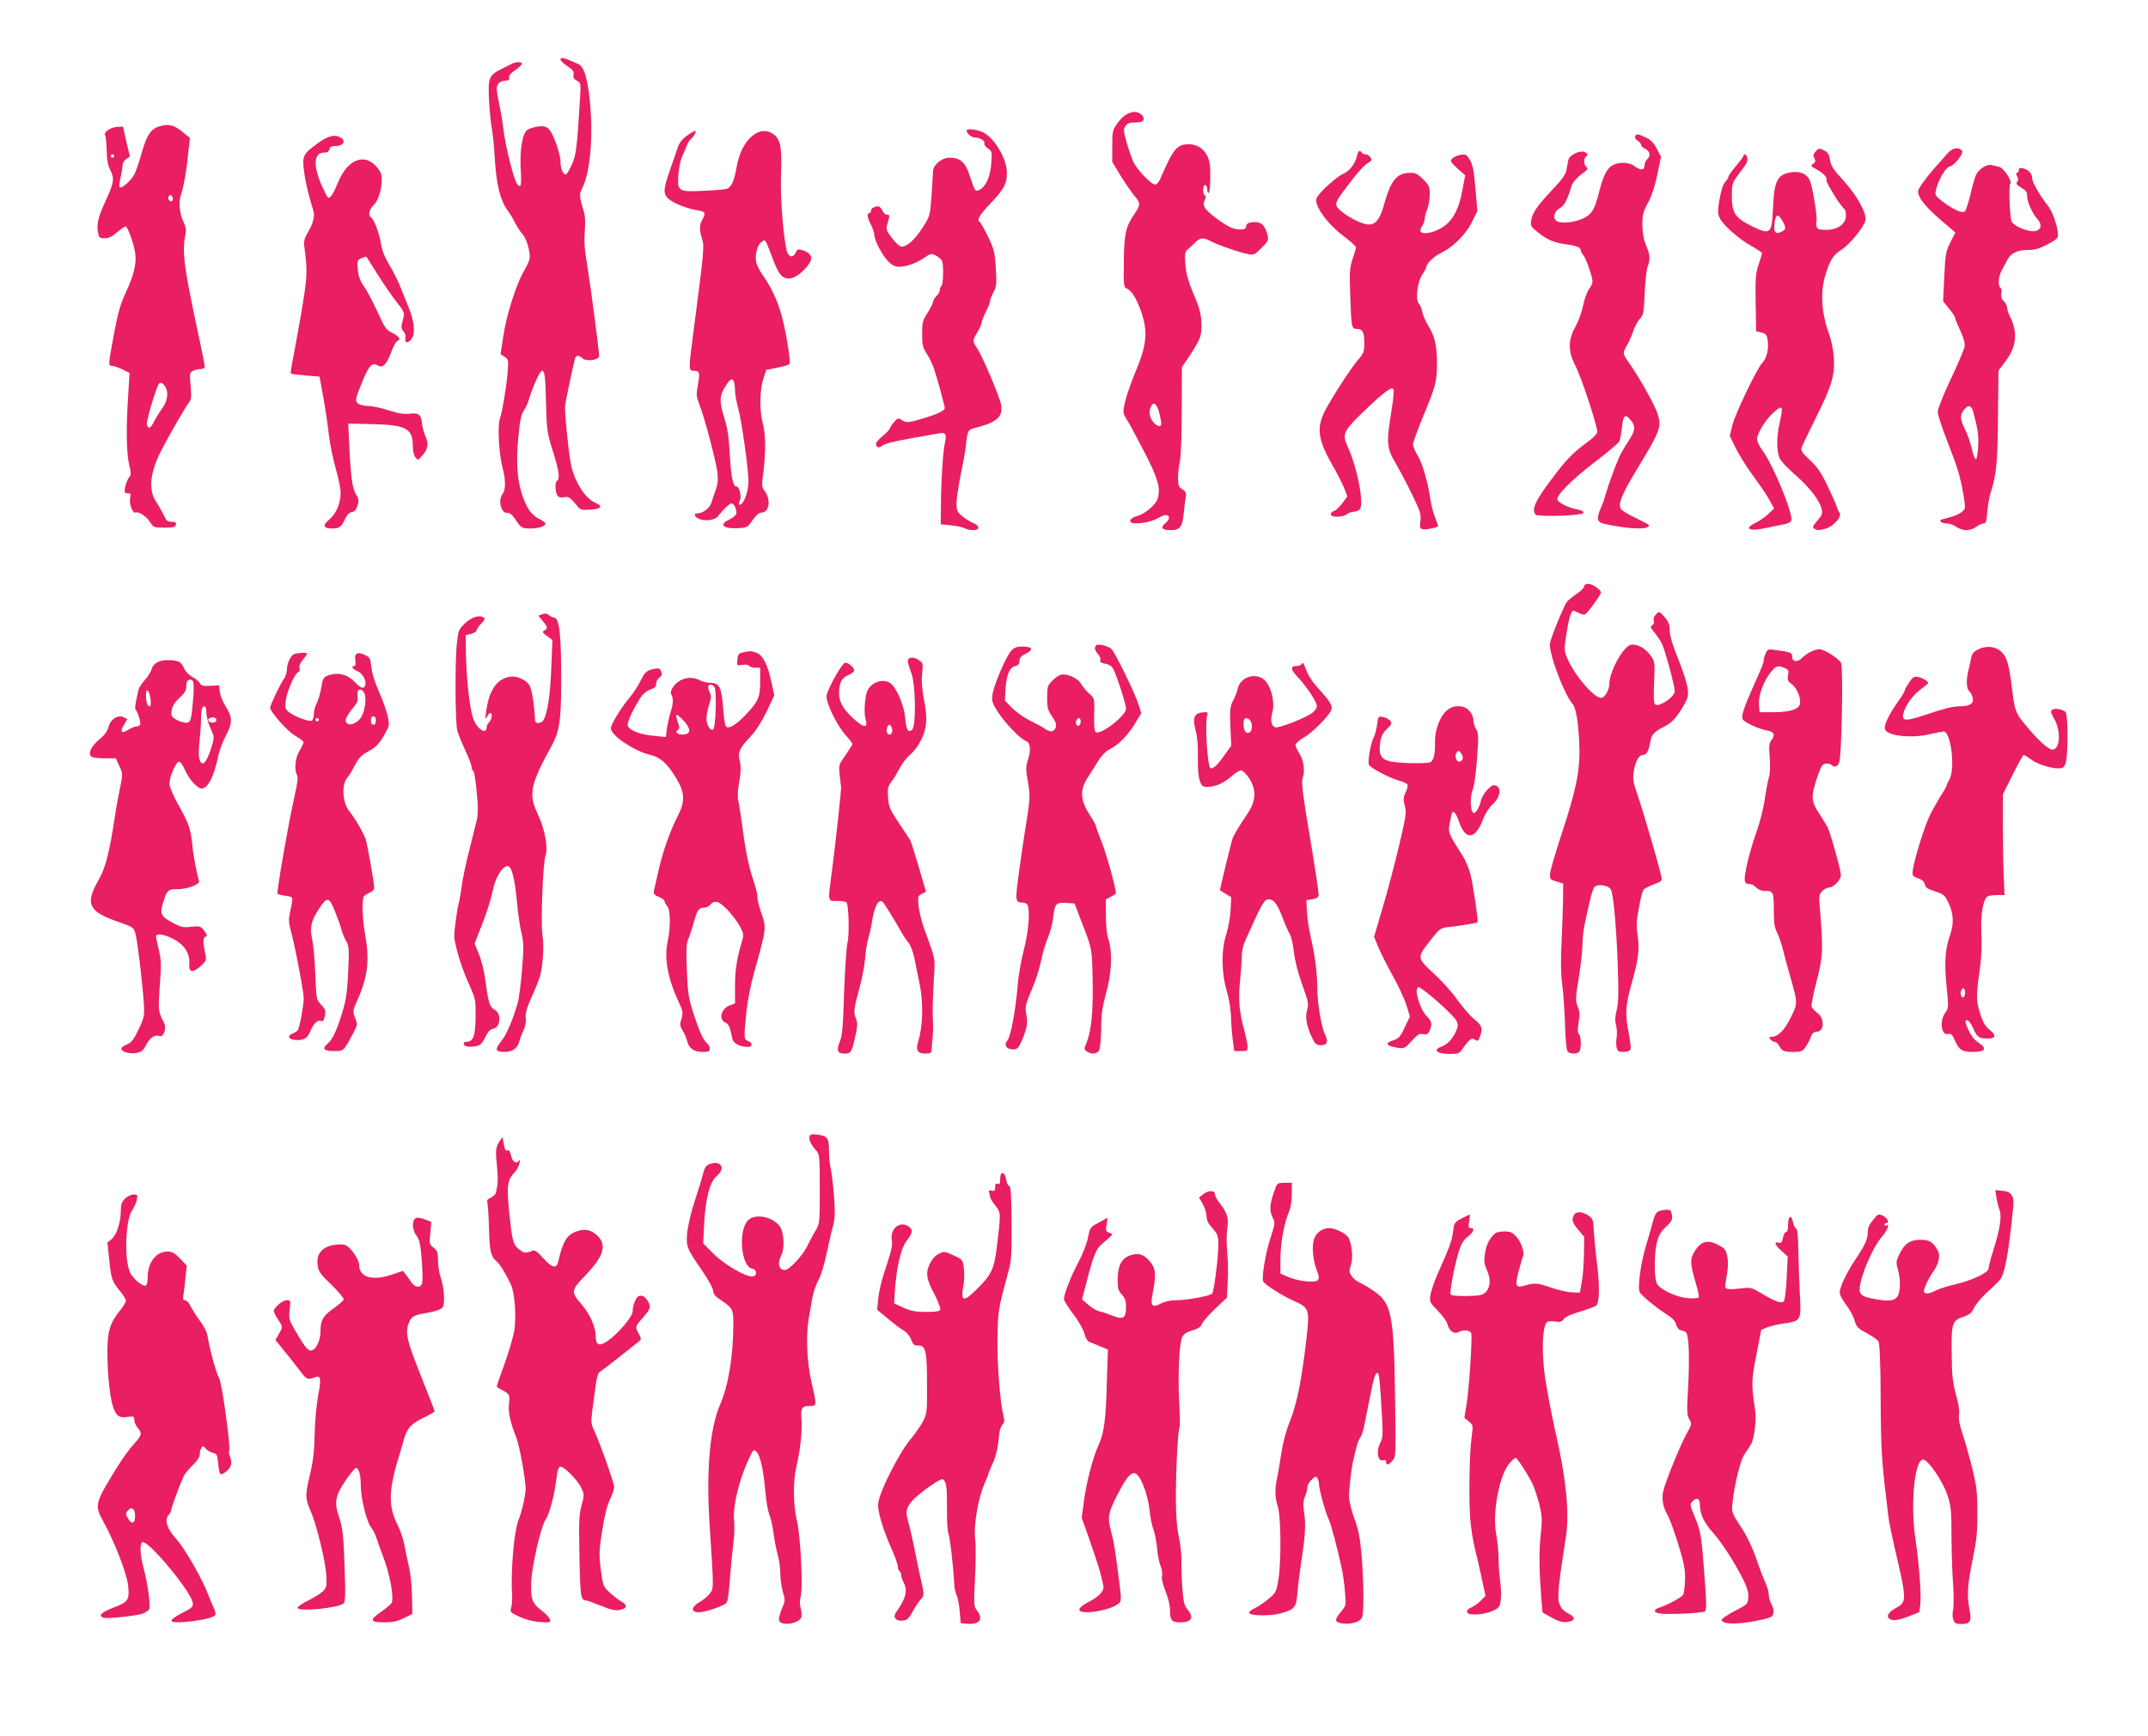 <?xml version="1.0" standalone="no"?>
<!DOCTYPE svg PUBLIC "-//W3C//DTD SVG 20010904//EN"
 "http://www.w3.org/TR/2001/REC-SVG-20010904/DTD/svg10.dtd">
<svg version="1.0" xmlns="http://www.w3.org/2000/svg"
 width="1280pt" height="1035pt" viewBox="0 0 1280 1035"
 preserveAspectRatio="xMidYMid meet">
<g transform="translate(0,1035) scale(0.1,-0.1)"
fill="#e91e63" stroke="none">
<path d="M3340 9996 c0 -7 18 -26 41 -40 33 -22 40 -32 37 -51 -4 -17 2 -27
20 -36 24 -14 24 -15 18 -114 -18 -295 -23 -329 -49 -387 -14 -32 -30 -58 -36
-58 -16 0 -31 36 -31 75 0 50 -46 177 -72 198 -18 15 -32 17 -68 12 -25 -4
-53 -14 -62 -23 -27 -26 -41 -124 -35 -234 6 -94 1 -113 -21 -85 -20 24 -71
228 -83 332 -4 39 -15 102 -23 140 -9 39 -16 82 -16 97 0 29 23 48 58 48 14 0
19 5 16 18 -3 11 9 26 36 44 22 15 40 32 40 38 0 12 -34 13 -58 1 -9 -5 -39
-20 -67 -34 -71 -36 -77 -51 -71 -182 3 -60 10 -135 16 -165 6 -30 15 -118 19
-195 10 -149 33 -241 76 -300 13 -16 32 -49 43 -71 12 -23 33 -55 47 -72 15
-18 29 -52 36 -86 11 -59 11 -59 -34 -141 -43 -77 -99 -256 -116 -368 l-18
-118 24 -16 c23 -16 24 -19 18 -92 -8 -95 -32 -235 -47 -280 -14 -44 -4 -215
17 -291 19 -69 19 -129 0 -154 -29 -38 -9 -117 28 -113 14 1 28 -10 44 -33 37
-57 42 -60 94 -60 50 0 89 13 89 30 0 4 -17 17 -37 27 -47 22 -77 67 -104 152
-28 89 -34 185 -20 338 9 97 17 133 32 155 11 15 26 49 34 77 21 69 63 161 74
161 17 0 21 -32 25 -200 4 -155 7 -172 40 -278 37 -116 44 -166 26 -177 -13
-8 -13 -61 0 -85 8 -15 17 -18 39 -14 29 6 40 -1 80 -51 18 -23 26 -26 77 -23
68 4 80 21 30 42 -55 23 -115 113 -140 210 -13 48 -40 301 -39 361 0 16 29
159 58 283 6 26 22 28 46 6 24 -21 99 -10 99 14 0 34 -51 421 -71 542 -16 93
-19 145 -14 202 3 45 2 92 -4 110 -30 100 -31 109 -10 150 49 96 66 330 41
543 -15 123 -34 178 -65 193 -84 38 -107 44 -107 28z"/>
<path d="M6751 9682 c-36 -6 -65 -28 -96 -72 -25 -35 -27 -47 -27 -132 l0 -93
50 -83 c28 -45 64 -98 81 -118 38 -43 38 -55 3 -107 -54 -78 -63 -119 -65
-286 -2 -129 0 -155 13 -159 31 -10 62 -59 90 -139 41 -119 34 -197 -31 -353
-54 -131 -82 -230 -72 -257 3 -10 14 -29 23 -43 10 -14 53 -95 97 -180 84
-162 100 -219 82 -281 -10 -37 -77 -93 -123 -105 -35 -9 -54 -32 -31 -40 27
-11 115 4 152 26 19 11 40 20 48 20 28 0 28 -24 0 -48 -33 -28 -22 -42 36 -42
49 0 66 23 72 95 3 33 9 76 12 96 6 31 3 38 -19 52 -23 15 -26 24 -26 70 0 28
5 72 11 97 6 25 11 160 11 304 l1 258 45 66 c25 37 51 81 58 99 23 53 17 149
-12 218 -53 125 -67 172 -71 236 -4 54 -1 69 12 80 10 8 30 26 45 42 33 32 48
33 98 8 46 -24 175 -68 222 -76 32 -6 39 -2 78 38 43 43 43 45 33 84 -14 50
-37 72 -78 69 -34 -1 -48 -10 -48 -29 0 -17 -40 -20 -80 -7 -45 15 -154 96
-167 125 -7 16 -7 29 1 43 7 14 8 23 1 27 -15 9 -13 68 3 62 6 -2 12 -14 11
-26 0 -11 3 -21 8 -21 8 0 13 86 9 155 -6 81 -56 135 -127 135 -71 0 -92 -26
-168 -202 -9 -22 -23 -38 -32 -38 -25 0 -111 91 -133 140 -10 25 -28 77 -39
117 -18 63 -18 74 -5 92 11 16 25 21 57 21 28 0 46 5 49 13 10 26 -27 55 -62
49z m158 -1797 c6 -24 11 -51 11 -59 0 -25 -26 -19 -49 10 -23 29 -27 65 -10
95 15 28 34 10 48 -46z"/>
<path d="M962 9600 c-63 -15 -87 -50 -121 -173 -12 -43 -30 -96 -41 -117 -20
-38 -76 -87 -87 -76 -4 3 -1 29 5 57 7 28 12 61 12 74 0 12 10 29 22 37 l22
15 -21 89 -20 89 -32 -1 c-44 -3 -85 -31 -74 -52 4 -9 8 -51 9 -92 1 -54 7
-87 22 -115 25 -50 21 -75 -29 -183 -44 -95 -54 -137 -45 -187 6 -32 10 -35
40 -35 23 0 45 10 73 35 23 19 46 35 51 35 13 0 50 -103 58 -162 8 -61 -9
-130 -57 -233 -29 -61 -46 -119 -65 -221 -40 -212 -40 -214 -18 -214 10 0 38
-10 62 -21 l44 -22 -8 -131 c-13 -192 -11 -343 5 -413 13 -56 13 -64 -1 -80
-8 -10 -18 -35 -22 -55 -6 -34 -5 -38 15 -38 18 0 20 -4 15 -26 -9 -34 14 -96
32 -89 20 7 64 -22 87 -58 19 -31 23 -32 85 -32 54 0 65 3 68 18 3 13 -3 17
-26 17 -24 0 -32 7 -46 39 -10 21 -31 58 -47 82 -47 72 -35 176 37 314 55 104
144 258 161 277 13 14 14 33 9 97 -7 73 -6 80 13 90 11 6 31 11 45 11 17 0 26
6 26 16 0 8 -16 88 -35 177 -90 419 -101 505 -80 609 5 29 2 48 -14 81 -22 46
-28 119 -11 161 10 27 29 128 35 181 1 17 6 57 10 91 l7 61 -43 36 c-50 40
-79 49 -127 37z m-282 -180 c0 -5 -4 -10 -10 -10 -5 0 -10 5 -10 10 0 6 5 10
10 10 6 0 10 -4 10 -10z m350 -256 c0 -16 -16 -19 -25 -4 -8 13 4 32 16 25 5
-4 9 -13 9 -21z m-42 -1125 c17 -32 8 -84 -21 -122 -13 -18 -34 -51 -46 -74
-23 -47 -36 -53 -46 -24 -5 17 52 211 71 242 9 15 27 6 42 -22z"/>
<path d="M5760 9571 c0 -17 31 -41 51 -41 30 0 61 -20 55 -35 -2 -7 7 -21 21
-30 25 -17 25 -20 20 -89 -5 -76 -32 -138 -69 -157 -26 -14 -29 -9 -58 80 -27
84 -57 111 -123 111 -45 0 -97 -43 -97 -82 0 -13 -5 -78 -9 -145 -9 -121 -10
-122 -54 -191 -46 -71 -91 -112 -124 -112 -11 0 -35 21 -57 50 -37 49 -38 53
-27 89 14 49 14 51 -4 51 -9 0 -21 11 -27 25 -6 14 -17 25 -24 25 -23 0 -44
-12 -44 -26 0 -8 -4 -14 -10 -14 -16 0 -12 -27 10 -70 11 -22 20 -48 20 -59 0
-32 46 -121 81 -157 26 -26 41 -34 68 -34 46 1 102 21 151 55 36 25 40 26 68
11 16 -8 32 -23 36 -31 10 -27 7 -143 -4 -150 -5 -3 -10 -14 -10 -24 0 -10 -9
-26 -20 -36 -11 -10 -20 -25 -20 -33 0 -8 -15 -38 -32 -66 -30 -46 -33 -58
-33 -127 0 -64 4 -81 26 -115 14 -21 33 -59 42 -84 16 -44 67 -228 67 -242 0
-16 -50 -39 -136 -64 -83 -24 -90 -25 -116 -10 -25 16 -28 15 -47 -6 -12 -12
-23 -29 -26 -38 -3 -9 -23 -31 -45 -49 -22 -18 -40 -38 -40 -46 0 -23 20 -28
40 -10 11 10 71 25 161 41 79 14 158 28 175 31 40 7 47 -5 34 -61 -11 -51 -22
-218 -23 -376 l-1 -105 59 -6 c33 -3 70 -11 82 -17 12 -7 35 -12 52 -12 42 0
41 26 -1 43 -18 8 -48 26 -65 41 -29 24 -33 34 -33 76 0 26 11 101 24 166 14
66 28 144 31 174 11 97 12 98 58 110 129 33 165 66 152 139 -8 46 -109 284
-141 333 -30 46 -30 46 1 99 14 24 25 50 25 58 0 7 11 35 25 63 14 27 25 56
25 64 0 8 9 31 20 52 18 33 20 49 14 142 -5 95 -10 113 -45 187 -22 45 -44 85
-49 88 -21 13 -7 39 59 109 84 88 101 120 101 186 0 92 -86 226 -158 248 -47
14 -82 15 -82 3z"/>
<path d="M4092 9540 c-30 -22 -45 -42 -56 -77 -9 -27 -29 -86 -46 -133 -41
-117 -40 -143 7 -175 39 -26 102 -49 166 -60 40 -6 44 -16 22 -55 -18 -31 -18
-64 -1 -115 14 -42 11 -74 -54 -570 -27 -208 -27 -215 4 -215 35 0 38 -11 25
-84 -11 -58 -10 -69 9 -118 31 -78 98 -334 107 -403 5 -45 2 -72 -10 -105 -9
-25 -21 -60 -26 -77 -10 -32 -51 -63 -84 -63 -21 0 -19 -17 4 -30 36 -19 99
-12 119 12 33 43 71 78 81 78 16 0 35 -45 28 -64 -4 -9 -22 -24 -42 -33 -65
-31 -35 -57 60 -51 45 3 51 6 80 48 21 30 39 45 54 45 44 0 56 75 20 125 -21
27 -21 33 -10 118 15 120 14 226 -4 292 -20 73 -18 192 3 260 l18 55 64 13
c36 7 69 17 74 22 6 6 -1 67 -18 162 -29 162 -67 262 -142 370 -18 26 -35 60
-38 75 -8 46 7 104 32 121 25 16 18 27 73 -116 30 -79 51 -102 92 -102 34 0
88 41 121 92 22 33 7 61 -40 76 -29 9 -33 7 -43 -15 -15 -32 -42 -26 -52 10
-21 80 -40 318 -35 451 6 165 -2 212 -41 243 -84 68 -196 -29 -223 -191 -14
-81 -31 -120 -57 -131 -10 -4 -70 -9 -134 -12 -157 -8 -163 -4 -157 91 3 39
12 87 20 106 9 19 21 49 28 67 7 18 19 38 27 44 19 16 36 49 25 49 -5 0 -27
-13 -50 -30z m282 -1466 c3 -9 6 -32 6 -52 0 -20 9 -68 19 -107 21 -74 61
-362 61 -430 0 -48 -15 -104 -34 -130 -18 -25 -31 -14 -17 13 11 21 -3 82 -20
82 -21 0 -32 53 -40 187 -6 110 -14 163 -34 226 -30 94 -28 131 10 188 27 42
39 48 49 23z"/>
<path d="M9744 9538 c-4 -7 2 -18 14 -26 12 -8 22 -20 22 -27 0 -6 11 -17 25
-23 28 -13 33 -43 10 -62 -8 -7 -15 -23 -15 -36 0 -30 -25 -31 -60 -4 -28 22
-86 26 -125 8 -36 -16 -60 -61 -84 -155 -27 -108 -42 -136 -89 -161 -53 -28
-141 -38 -166 -19 -26 19 -15 57 21 78 26 15 42 46 69 134 6 18 29 44 56 65
37 27 44 36 33 43 -17 9 -20 53 -5 62 16 10 12 23 -11 30 -29 9 -88 -21 -93
-48 -3 -12 -7 -38 -11 -58 -4 -27 -24 -56 -80 -115 -93 -99 -122 -139 -130
-185 -6 -34 -4 -39 37 -72 55 -45 99 -64 169 -73 60 -7 89 -19 89 -36 0 -6 6
-19 14 -27 16 -18 56 -131 56 -159 0 -11 -10 -31 -21 -46 -12 -15 -27 -58 -35
-96 -7 -37 -27 -93 -45 -125 -45 -80 -46 -149 -3 -231 37 -70 137 -375 132
-400 -2 -10 -23 -33 -48 -51 -92 -68 -129 -104 -202 -200 -119 -155 -146 -211
-116 -241 11 -11 207 -8 266 4 32 6 20 20 -25 29 -50 9 -113 42 -113 59 0 30
83 113 217 217 79 60 147 118 152 127 5 9 12 47 16 85 8 74 20 84 54 41 30
-38 26 -61 -18 -128 -21 -32 -46 -74 -54 -95 -26 -60 -63 -163 -77 -211 -6
-25 -21 -66 -32 -91 -25 -59 -21 -81 17 -90 122 -28 237 -37 264 -20 16 10 13
12 -79 57 -36 17 -71 38 -79 48 -22 26 0 83 83 221 155 255 160 271 131 356
-19 53 -101 200 -162 288 -48 69 -47 62 -8 131 7 14 21 46 29 71 9 25 26 56
39 70 20 21 23 38 28 154 3 71 11 143 18 158 16 41 14 69 -10 124 -14 33 -21
70 -22 120 0 64 4 80 34 135 22 41 41 100 55 168 l22 105 -24 47 c-18 35 -35
53 -66 68 -49 23 -54 24 -64 8z"/>
<path d="M1892 9495 c-87 -63 -92 -74 -80 -168 5 -42 21 -114 34 -160 14 -45
25 -86 25 -92 0 -34 -11 -67 -35 -108 -23 -39 -27 -55 -22 -90 20 -147 18
-178 -23 -417 -23 -129 -46 -257 -52 -284 -5 -27 -8 -51 -5 -53 2 -2 41 -7 87
-11 l83 -7 22 -120 c12 -66 27 -166 33 -221 6 -56 25 -148 41 -205 17 -57 30
-123 30 -145 0 -63 -26 -125 -67 -160 -43 -36 -38 -54 17 -54 43 0 53 8 78 60
10 22 25 36 39 38 15 2 26 14 33 38 10 30 9 39 -11 72 -22 36 -31 116 -42 377
l-2 40 145 -3 c202 -5 240 -26 240 -133 0 -25 7 -54 15 -65 15 -19 16 -18 40
9 35 39 41 71 21 115 -10 21 -19 55 -21 75 -5 56 -19 68 -74 61 -35 -4 -65 1
-125 20 -43 14 -97 26 -120 26 -23 0 -51 6 -61 14 -22 16 -19 27 32 150 34 80
53 97 84 78 29 -19 53 5 81 81 12 32 27 61 35 64 24 9 13 28 -28 48 -38 18
-46 30 -90 127 -27 59 -63 128 -81 152 -23 34 -32 59 -36 100 -4 52 -3 56 22
67 14 7 28 10 30 8 1 -2 31 -48 65 -103 34 -54 84 -127 112 -163 41 -50 50
-69 45 -88 -3 -14 -9 -36 -12 -50 -4 -16 0 -30 11 -41 10 -11 14 -25 11 -40
-8 -32 18 -32 39 0 21 31 12 110 -21 186 -12 30 -34 83 -47 117 -14 35 -43 94
-66 132 -28 47 -45 88 -51 129 -11 65 -41 145 -59 156 -19 12 -12 47 17 75 39
39 61 161 36 200 -74 116 -187 86 -250 -67 -31 -75 -50 -101 -62 -87 -5 6 -21
39 -37 74 -50 115 -44 191 14 191 20 0 30 6 34 20 4 15 14 20 40 20 41 0 59
27 31 47 -34 25 -79 15 -142 -32z"/>
<path d="M10820 9448 c-15 -17 -17 -25 -8 -41 8 -16 7 -23 -7 -33 -16 -12 -15
-15 15 -31 46 -25 70 -50 64 -67 -5 -12 86 -159 107 -172 5 -3 9 -20 9 -39 0
-50 -49 -85 -118 -85 -42 0 -52 3 -57 20 -3 11 -4 24 -1 29 9 14 -23 212 -40
247 -18 39 -58 55 -111 47 -83 -13 -101 -50 -108 -220 -6 -146 -16 -154 -120
-104 -108 53 -125 80 -125 190 0 60 4 73 29 107 61 81 67 90 63 112 -3 20 -22
32 -22 14 0 -5 -20 -32 -45 -61 -25 -29 -45 -58 -45 -64 0 -6 -9 -20 -19 -31
-13 -13 -25 -51 -34 -103 -12 -72 -12 -86 1 -113 21 -43 112 -123 188 -166 35
-20 64 -39 64 -43 0 -4 -9 -34 -20 -67 -18 -53 -20 -81 -18 -229 l3 -169 31
-8 c28 -7 33 -13 38 -50 7 -51 -6 -103 -34 -133 -32 -34 -160 -302 -177 -370
l-15 -63 36 -75 c21 -42 66 -113 100 -159 35 -47 78 -110 96 -141 l32 -58 -35
-33 c-19 -18 -51 -40 -71 -50 -78 -37 -46 -56 58 -33 39 9 87 18 108 22 20 3
39 13 42 22 14 35 -104 324 -170 416 -19 26 -34 57 -34 70 0 32 53 118 95 155
59 53 63 47 40 -58 -20 -91 -19 -178 3 -217 9 -17 52 -61 95 -98 82 -72 143
-152 153 -202 5 -25 0 -37 -27 -67 -26 -31 -30 -39 -18 -47 18 -11 26 -11 71
1 44 13 96 72 80 93 -5 6 -13 23 -17 37 -4 14 -29 70 -55 125 -38 79 -61 112
-105 153 -46 43 -55 56 -49 75 4 12 40 87 80 167 98 196 118 259 112 364 -3
48 -14 105 -27 141 -48 130 -56 257 -21 363 27 86 44 112 96 145 47 31 130
132 140 172 10 41 -49 149 -132 240 -59 64 -74 87 -79 122 -5 34 -12 45 -36
57 -27 14 -31 13 -49 -6z m-199 -414 c24 -40 23 -53 -6 -66 -37 -17 -48 -1
-40 56 8 52 20 55 46 10z"/>
<path d="M11600 9430 c-16 -19 -38 -44 -48 -55 -61 -65 -122 -147 -122 -165 0
-44 54 -106 192 -220 l30 -26 -30 -59 c-27 -55 -30 -71 -36 -206 l-7 -145 35
-43 c20 -24 36 -48 36 -54 0 -7 14 -41 31 -77 21 -45 29 -74 26 -96 -3 -17
-40 -105 -83 -195 -43 -91 -77 -177 -77 -194 0 -16 25 -93 55 -170 63 -161 81
-219 99 -329 12 -78 12 -79 -10 -97 -13 -11 -42 -24 -64 -30 -23 -6 -48 -13
-55 -15 -23 -7 -2 -24 30 -24 16 0 41 -9 55 -20 15 -11 41 -20 60 -20 20 0 46
9 60 20 14 11 33 20 43 20 14 0 18 12 22 68 3 37 12 90 21 117 34 106 41 182
43 453 l3 273 45 60 c64 86 71 172 20 270 -7 15 -14 37 -14 47 0 10 -9 27 -20
37 -13 12 -17 25 -14 45 4 15 1 31 -5 34 -17 11 -13 68 8 106 11 19 24 45 30
56 20 43 60 64 122 64 46 0 70 7 121 34 51 27 63 38 62 57 -2 49 -34 142 -60
172 -43 53 -94 140 -94 162 0 30 -20 53 -52 61 -22 5 -28 3 -28 -10 0 -9 -5
-16 -10 -16 -7 0 -7 -7 0 -21 8 -15 8 -24 0 -33 -8 -11 -3 -18 25 -35 28 -16
35 -26 35 -51 0 -34 31 -103 62 -137 30 -32 21 -67 -19 -71 -45 -4 -132 35
-138 62 -10 51 -15 215 -6 220 17 11 -39 96 -67 102 -15 3 -35 8 -44 10 -28 8
-79 -25 -94 -61 -8 -19 -23 -74 -34 -122 -12 -48 -26 -90 -32 -94 -6 -4 -23
-3 -37 3 -44 16 -129 77 -136 96 -11 35 50 160 81 168 33 8 89 83 75 97 -24
24 -61 14 -91 -23z m159 -1537 c28 -106 32 -134 29 -202 -2 -41 -8 -76 -13
-78 -6 -2 -17 25 -24 59 -7 34 -26 88 -42 120 -31 62 -31 86 -1 121 24 27 40
20 51 -20z"/>
<path d="M8087 9423 c-10 -46 -44 -92 -79 -107 -45 -19 -157 -122 -164 -151
-11 -45 69 -153 167 -226 38 -28 69 -57 69 -63 0 -7 -9 -39 -20 -70 -17 -51
-19 -76 -14 -214 7 -194 8 -202 37 -202 36 0 47 -19 47 -83 0 -54 -3 -62 -40
-105 -43 -51 -158 -228 -196 -304 -50 -99 -40 -172 47 -322 28 -49 59 -110 69
-136 l19 -48 -29 -40 c-16 -22 -38 -43 -49 -47 -12 -3 -21 -13 -21 -21 0 -19
70 -19 96 1 10 8 29 15 41 15 12 0 28 6 35 13 29 30 -14 252 -73 379 -31 67
-22 89 79 188 122 119 181 165 193 153 7 -7 4 -51 -10 -137 -31 -191 -29 -217
33 -320 32 -54 102 -192 130 -259 11 -25 14 -51 10 -76 -5 -30 -3 -39 11 -45
16 -6 95 10 95 19 0 2 -9 26 -19 53 -11 26 -22 70 -26 98 -15 106 -48 221 -76
267 -16 26 -29 57 -29 68 0 12 27 85 59 164 77 184 84 212 84 320 0 104 -13
162 -53 225 -15 25 -30 60 -34 79 -3 19 -13 42 -21 51 -22 25 -9 131 22 176
12 19 23 39 23 43 0 20 45 63 84 82 72 33 152 113 187 185 l33 66 -12 135 c-9
107 -16 142 -33 170 -20 32 -25 35 -56 30 -18 -3 -40 -13 -49 -22 -14 -14 -12
-19 30 -58 l47 -42 -16 -86 c-21 -119 -61 -191 -128 -229 -52 -30 -110 -39
-122 -20 -3 5 1 20 9 32 9 12 16 32 16 44 0 12 7 38 15 57 8 20 15 60 15 88 0
46 -4 55 -39 90 -31 31 -46 39 -75 39 -81 0 -117 -43 -156 -181 -33 -122 -66
-147 -146 -114 -66 27 -134 76 -140 100 -4 16 5 36 31 71 82 111 128 165 155
181 24 14 26 19 17 35 -7 10 -19 18 -29 18 -9 0 -20 5 -23 10 -11 18 -22 11
-28 -17z"/>
<path d="M9440 6855 c0 -8 -19 -27 -42 -43 -24 -16 -50 -38 -60 -48 -16 -19
-89 -195 -101 -245 -13 -51 83 -308 134 -365 23 -24 39 -140 41 -282 1 -127
-24 -244 -107 -495 -36 -110 -67 -215 -68 -234 -2 -34 0 -36 38 -47 l40 -12
-1 -104 c-1 -58 -5 -172 -9 -255 -5 -102 -4 -179 4 -240 7 -49 14 -157 17
-239 2 -88 9 -155 15 -163 16 -18 65 -17 73 3 10 26 7 92 -5 100 -7 4 -9 23
-4 53 10 68 9 83 -6 118 -11 27 -10 50 9 165 12 74 22 163 22 198 0 36 7 94
15 130 8 36 21 97 30 135 8 39 22 75 29 81 24 17 86 5 96 -20 15 -35 31 -209
40 -441 6 -177 5 -231 -6 -275 -10 -40 -11 -65 -4 -89 5 -19 7 -52 4 -72 -4
-21 -4 -50 0 -64 5 -21 12 -25 42 -25 22 0 37 6 40 15 4 8 -1 51 -10 95 -23
114 -20 165 14 287 44 155 51 215 39 296 -9 56 -8 86 7 165 9 54 22 103 29
110 6 7 34 21 61 31 39 14 48 21 46 37 -12 62 -109 396 -149 511 -20 58 -24
82 -18 120 9 64 31 103 55 103 22 0 35 24 45 81 6 41 22 57 80 87 49 25 73 51
115 122 28 48 32 61 27 105 -3 27 -28 107 -56 176 -35 86 -51 140 -51 170 0
35 -6 52 -31 81 -31 35 -31 36 -51 16 -12 -12 -17 -26 -13 -38 4 -11 0 -22 -9
-27 -13 -7 -12 -14 13 -43 15 -19 36 -50 45 -68 17 -34 76 -251 76 -282 0 -34
-97 -99 -118 -78 -7 7 -9 51 -5 132 5 116 4 123 -19 156 -31 46 -85 75 -121
66 -46 -11 -127 -161 -127 -233 0 -35 -28 -83 -48 -83 -44 0 -158 133 -202
235 -20 46 -20 51 -6 146 14 89 28 139 42 139 3 0 17 -6 33 -14 15 -8 32 -11
37 -8 17 11 94 118 94 130 0 17 -51 52 -76 52 -14 0 -24 -6 -24 -15z"/>
<path d="M3232 6689 l-24 -9 26 -31 c30 -36 32 -45 10 -57 -14 -8 -12 -13 16
-33 l32 -24 -7 -170 c-6 -156 -22 -262 -46 -307 -11 -21 -49 -24 -50 -5 -6
102 -20 191 -34 212 -22 35 -77 59 -119 51 -79 -15 -124 -84 -140 -216 -5 -38
-4 -42 6 -22 6 12 15 22 20 22 14 0 9 -38 -7 -54 -8 -8 -15 -21 -15 -29 0 -48
-54 -17 -79 47 -22 53 -44 257 -45 420 l-1 80 33 8 c17 5 32 14 32 20 0 7 12
25 27 40 23 24 25 30 13 38 -25 17 -73 0 -112 -38 -36 -36 -38 -40 -47 -132
-10 -109 -8 -460 4 -505 4 -16 25 -68 46 -114 22 -46 39 -92 39 -102 0 -10 4
-20 9 -23 8 -5 15 -49 27 -186 3 -36 1 -83 -4 -105 -6 -22 -26 -103 -45 -180
-20 -77 -41 -178 -47 -225 -6 -46 -14 -88 -16 -92 -2 -4 -11 -51 -18 -105 -13
-94 -13 -102 10 -188 12 -49 42 -133 66 -185 42 -94 43 -96 42 -203 -1 -115
-14 -147 -56 -147 -24 0 -18 -24 6 -28 10 -2 33 -1 51 2 27 5 37 15 57 54 16
33 30 48 46 50 44 6 52 91 11 112 -30 16 -39 43 -54 159 -8 65 -25 134 -41
173 l-26 64 47 120 c26 65 53 153 61 194 15 76 53 141 87 148 24 5 44 -69 57
-208 6 -69 18 -154 27 -190 14 -57 15 -83 4 -218 -7 -84 -18 -174 -26 -200
-26 -93 -66 -188 -95 -224 -43 -53 -40 -68 15 -68 51 0 80 22 91 67 4 16 15
44 24 63 11 22 15 49 13 72 -4 27 5 57 35 125 22 48 45 106 51 128 16 60 24
184 14 235 -12 60 2 436 17 477 18 48 -3 160 -46 252 -56 118 -45 173 86 411
43 80 54 150 54 365 1 297 -10 395 -46 395 -6 0 -19 6 -27 14 -11 10 -23 11
-39 5z"/>
<path d="M6526 6494 c-4 -11 1 -25 15 -40 12 -13 19 -30 16 -38 -5 -11 3 -17
29 -22 25 -4 39 -15 50 -35 21 -42 74 -207 74 -233 0 -42 -151 -159 -181 -140
-7 4 -10 39 -9 88 3 113 4 113 -31 143 -17 16 -37 40 -45 54 -15 30 -69 59
-109 59 -17 0 -39 -12 -61 -34 -32 -32 -34 -38 -34 -104 0 -56 4 -76 24 -104
31 -46 35 -60 24 -80 -11 -23 -33 -23 -66 1 -15 10 -54 31 -86 47 -33 16 -79
49 -104 73 l-44 45 4 71 c6 84 24 127 58 135 18 4 25 13 25 30 0 18 9 30 35
42 50 25 45 43 -12 44 -39 1 -52 -4 -72 -25 -31 -33 -104 -205 -112 -262 -5
-39 -1 -51 35 -107 43 -65 133 -158 163 -168 27 -8 33 -51 15 -108 -15 -46
-15 -59 -2 -134 15 -87 15 -101 -20 -314 -8 -51 -24 -160 -35 -242 -21 -159
-20 -166 26 -166 12 0 25 -7 28 -16 15 -39 5 -158 -23 -266 -16 -62 -32 -153
-36 -203 -11 -146 -42 -315 -62 -337 -23 -26 -6 -53 33 -53 23 0 32 7 45 35
35 74 46 123 36 168 -11 47 -8 62 42 180 17 40 37 107 46 150 8 42 26 102 39
132 13 30 27 82 31 115 10 89 17 97 77 93 l51 -3 44 -115 c63 -163 60 -149 64
-346 4 -185 -8 -301 -37 -371 -15 -34 -15 -38 2 -50 27 -19 62 -16 74 7 6 12
11 69 12 128 0 86 6 127 29 211 34 120 39 250 14 321 -9 27 -15 79 -15 141 l0
98 30 16 c17 9 30 18 30 20 0 30 -58 240 -85 306 -19 48 -35 91 -35 96 0 6
-18 38 -40 72 -52 80 -55 144 -11 212 15 24 44 70 64 101 23 37 48 62 71 73
50 24 106 81 150 153 l37 61 -15 48 c-20 66 -142 316 -163 335 -10 9 -34 19
-54 23 -29 5 -38 3 -43 -11z m-86 -443 c0 -23 -16 -36 -25 -21 -9 14 1 40 15
40 5 0 10 -9 10 -19z"/>
<path d="M11788 6479 c-30 -15 -38 -26 -43 -57 -4 -20 -11 -53 -16 -72 -13
-52 -11 -106 5 -119 8 -7 17 -24 21 -39 9 -36 -16 -52 -80 -52 -34 0 -92 -14
-169 -40 -134 -46 -166 -50 -166 -20 0 41 48 117 99 156 28 21 51 40 51 42 0
11 -30 30 -56 36 -27 6 -34 3 -57 -32 -15 -21 -27 -43 -27 -48 0 -6 -17 -35
-39 -65 -52 -73 -83 -136 -79 -162 6 -43 155 -61 273 -32 33 8 68 14 77 15 43
1 71 -220 35 -285 -9 -16 -17 -33 -17 -37 0 -4 -15 -31 -34 -60 -18 -29 -48
-81 -65 -116 -33 -65 -96 -271 -103 -331 -3 -31 0 -35 32 -46 23 -8 36 -19 40
-36 4 -19 18 -28 61 -42 50 -16 58 -23 78 -64 33 -68 36 -127 11 -198 -29 -84
-35 -165 -20 -309 12 -121 12 -125 -9 -154 -35 -49 -22 -136 18 -125 17 4 25
-3 41 -41 25 -55 43 -66 108 -66 71 0 85 21 35 53 -26 16 -46 41 -62 76 -14
28 -22 54 -18 57 11 11 29 -8 48 -51 21 -47 33 -55 84 -55 48 0 53 18 12 51
-26 21 -41 46 -56 94 -25 77 -26 107 -5 255 11 76 15 152 11 223 -5 109 8 196
33 221 6 6 32 11 58 11 l47 0 -5 120 c-3 66 -5 201 -5 300 l0 180 59 118 c32
64 61 117 65 117 4 0 23 -11 41 -25 39 -29 118 -55 166 -55 27 0 34 5 43 31
16 46 15 294 -1 306 -20 16 -62 23 -78 13 -12 -7 -10 -17 13 -58 39 -72 33
-174 -10 -180 -24 -4 -90 57 -171 156 -50 60 -58 84 -72 204 -16 136 -29 187
-59 218 -34 37 -93 45 -143 19z m-78 -2043 c0 -14 -4 -27 -9 -30 -12 -8 -22
20 -15 39 9 23 24 18 24 -9z"/>
<path d="M10522 6456 c-7 -15 -12 -33 -12 -41 0 -16 -8 -36 -68 -170 -49 -110
-66 -161 -58 -181 7 -18 96 -60 149 -69 41 -8 47 -26 21 -60 -12 -16 -14 -36
-8 -102 4 -49 2 -94 -5 -115 -5 -18 -17 -78 -25 -133 -8 -57 -31 -145 -51
-200 -20 -55 -45 -142 -56 -194 -20 -99 -18 -110 22 -111 9 0 24 -9 34 -20 10
-11 31 -20 46 -20 57 0 59 -4 59 -111 0 -79 4 -108 20 -138 10 -21 24 -60 31
-87 6 -27 26 -101 44 -164 49 -173 49 -167 6 -255 -38 -77 -76 -115 -115 -115
-15 0 -16 -3 -6 -15 7 -8 18 -15 26 -15 7 0 19 -10 25 -22 17 -33 28 -38 86
-38 46 0 54 3 73 30 11 16 26 43 31 60 8 22 17 30 34 30 46 0 50 79 5 112 -16
12 -32 29 -35 38 -3 8 11 78 31 155 38 149 39 181 18 441 -6 64 -4 74 15 93
12 12 30 21 41 21 26 0 70 46 70 74 0 28 -63 254 -79 285 -7 13 -31 51 -52 84
-47 72 -48 99 -11 212 23 67 31 81 51 83 13 2 28 -1 34 -7 18 -18 37 -12 47
15 15 38 24 567 11 592 -15 28 -100 82 -128 82 -29 0 -76 -23 -104 -51 -28
-28 -59 -25 -59 5 0 26 -10 30 -95 41 -48 7 -52 6 -63 -19z m113 -88 c23 -10
26 -16 20 -44 -5 -27 -1 -35 23 -53 31 -21 57 -89 47 -120 -9 -30 -63 -46
-155 -46 l-85 0 -3 46 c-4 55 26 136 69 191 33 41 44 44 84 26z"/>
<path d="M4426 6461 c-24 -5 -29 -12 -32 -43 -3 -36 -3 -37 30 -31 20 3 36 1
40 -6 4 -6 20 -11 37 -11 l29 0 0 -80 c0 -95 -11 -121 -84 -198 -60 -63 -103
-89 -120 -72 -6 6 -14 56 -17 111 -9 122 -22 149 -77 149 -20 1 -48 7 -62 15
-51 29 -122 13 -157 -37 -16 -23 -19 -36 -12 -49 13 -25 11 -54 -6 -108 -8
-25 -17 -68 -21 -95 l-6 -49 -70 7 c-90 8 -158 37 -158 66 0 23 38 102 77 162
15 23 38 41 59 48 26 9 34 17 34 35 0 12 9 29 19 36 15 11 17 19 11 36 -8 19
-14 22 -42 16 -44 -8 -56 -19 -83 -75 -13 -27 -42 -70 -64 -97 -51 -61 -111
-159 -111 -182 0 -43 142 -138 237 -159 59 -14 101 -52 154 -141 50 -83 52
-135 10 -218 -47 -92 -89 -209 -116 -326 -14 -60 -27 -118 -29 -128 -3 -14 5
-23 30 -33 19 -8 34 -19 34 -26 0 -6 7 -19 16 -29 19 -21 21 -124 3 -207 -22
-106 -1 -221 66 -366 25 -53 26 -62 16 -98 -11 -34 -10 -43 7 -71 11 -18 22
-44 26 -60 11 -45 40 -67 91 -67 37 0 45 3 45 19 0 10 -7 24 -16 32 -24 19
-48 74 -83 183 -28 88 -33 118 -38 253 -5 127 -3 159 10 190 9 21 23 65 32 98
20 71 30 85 60 85 12 0 28 6 34 14 28 34 54 27 106 -27 27 -29 61 -74 75 -100
22 -43 23 -50 11 -89 -30 -101 -41 -169 -41 -266 l0 -103 -30 -11 c-52 -18
-70 -85 -28 -103 21 -9 28 -25 42 -97 6 -27 46 -48 92 -48 30 0 31 22 2 35
-26 11 -26 11 -10 175 6 60 25 159 45 230 76 272 75 268 42 363 -14 43 -25 85
-22 95 2 9 -11 60 -29 112 -21 64 -39 148 -54 255 -11 88 -25 178 -30 199 -6
26 -4 65 5 116 10 54 11 90 4 120 -13 57 -6 75 59 145 37 40 70 91 101 155
l45 95 -16 75 c-22 106 -52 166 -90 179 -33 12 -38 12 -82 2z m-168 -208 c14
-29 7 -246 -9 -252 -19 -6 -39 28 -39 67 0 18 7 55 16 82 12 36 13 53 5 68 -6
12 -11 28 -11 36 0 22 27 20 38 -1z m-183 -200 c42 -46 43 -77 1 -81 -34 -4
-58 14 -37 27 11 7 11 15 2 41 -21 62 -15 64 34 13z"/>
<path d="M1757 6453 c-23 -6 -47 -54 -47 -93 0 -18 -9 -45 -21 -61 -21 -30
-79 -152 -79 -167 0 -25 102 -140 148 -167 29 -16 52 -34 51 -40 0 -5 -11 -28
-24 -50 -26 -42 -33 -111 -15 -145 7 -12 3 -48 -14 -121 -37 -166 -109 -579
-102 -586 3 -4 25 -9 49 -13 46 -6 46 -3 26 -93 -10 -49 -9 -67 4 -115 24 -84
77 -364 77 -403 0 -40 -24 -171 -35 -188 -4 -7 -18 -16 -32 -22 -31 -12 -25
-33 11 -37 51 -6 76 6 93 46 21 51 43 73 64 67 14 -5 19 1 25 30 6 31 2 40
-22 66 -29 30 -29 32 -35 182 -3 84 -12 177 -19 209 -16 68 -6 111 43 184 47
72 59 69 95 -23 17 -43 34 -91 38 -108 4 -16 15 -45 26 -63 18 -30 19 -44 13
-185 -6 -124 -13 -169 -36 -244 -32 -105 -58 -161 -89 -186 -33 -28 -20 -42
40 -42 59 0 56 -3 116 109 25 47 25 50 10 89 -15 39 -15 42 16 111 61 139 71
234 43 391 -16 86 -19 203 -7 222 4 6 20 16 35 22 15 6 27 18 27 28 0 30 -40
256 -51 291 -12 36 -69 134 -95 163 -42 47 -51 161 -15 203 9 10 30 43 46 75
24 45 40 61 82 84 42 22 60 41 89 90 35 60 36 63 25 115 -6 29 -29 95 -51 145
-25 55 -43 114 -47 149 -5 52 -9 60 -36 73 -46 23 -67 12 -60 -30 4 -23 2 -35
-6 -35 -21 0 -11 -18 18 -30 31 -12 57 -59 47 -85 -9 -24 -26 -18 -63 21 -41
44 -97 58 -152 40 -34 -12 -37 -16 -47 -77 -6 -35 -19 -77 -28 -94 -9 -16 -16
-45 -16 -63 0 -18 -6 -35 -13 -38 -17 -6 -91 21 -129 47 -28 20 -30 26 -26 68
5 54 54 167 75 175 9 4 12 13 8 25 -3 12 3 29 20 49 14 16 25 33 25 36 0 7
-45 6 -73 -1z m414 -234 c13 -26 6 -97 -15 -137 -27 -52 -96 -69 -96 -23 0 10
16 38 35 61 37 44 38 48 35 93 -2 33 24 37 41 6z m69 -164 c0 -16 -6 -25 -15
-25 -9 0 -15 9 -15 25 0 16 6 25 15 25 9 0 15 -9 15 -25z m-340 5 c0 -5 -4
-10 -10 -10 -5 0 -10 5 -10 10 0 6 5 10 10 10 6 0 10 -4 10 -10z"/>
<path d="M5410 6410 c0 -10 9 -42 20 -70 27 -67 30 -319 5 -340 -24 -20 -34
-2 -41 70 -6 67 -41 157 -77 198 -30 33 -90 30 -127 -6 -23 -23 -29 -41 -35
-96 -5 -41 -3 -82 3 -102 18 -61 -15 -54 -87 17 -51 50 -71 89 -71 136 0 62
15 92 55 109 19 8 35 20 35 28 0 17 -33 46 -53 46 -17 0 -99 -143 -111 -193
-9 -36 57 -175 113 -239 23 -25 41 -49 41 -53 0 -3 -19 -32 -41 -65 -41 -58
-42 -59 -35 -122 4 -35 7 -67 8 -73 1 -19 -32 -323 -52 -477 -28 -213 -30
-198 29 -198 28 0 52 -4 56 -9 13 -21 17 -197 5 -241 -6 -25 -15 -157 -20
-295 -6 -198 -11 -259 -25 -292 -22 -55 -15 -73 29 -73 38 0 42 8 67 123 9 43
9 63 1 82 -17 38 -15 61 17 176 16 57 32 140 36 184 3 44 12 100 20 125 7 25
17 65 20 90 15 99 41 148 67 122 9 -9 69 -107 106 -172 14 -25 35 -57 47 -71
12 -15 27 -55 34 -90 7 -35 21 -107 32 -159 22 -109 18 -249 -8 -333 -18 -58
-7 -77 43 -77 25 0 34 4 35 18 0 9 3 42 6 72 3 30 4 71 3 90 -4 59 -2 140 5
265 8 130 12 107 -58 300 -14 39 -29 98 -33 132 -6 58 -5 62 19 75 l25 13 -43
147 c-24 80 -46 152 -51 160 -4 7 -35 54 -68 103 -54 81 -60 96 -64 152 -4 54
-1 66 21 95 14 18 36 56 51 83 14 28 42 63 62 79 21 17 48 54 65 90 34 72 37
123 13 247 -10 55 -14 105 -9 145 6 57 5 63 -17 78 -32 23 -68 21 -68 -4z
m-95 -401 c9 -26 -10 -48 -26 -32 -12 12 -3 53 11 53 5 0 12 -9 15 -21z"/>
<path d="M943 6405 c-21 -10 -35 -25 -39 -42 -4 -16 -22 -45 -40 -65 -19 -21
-36 -48 -39 -60 -19 -85 -23 -113 -17 -118 12 -9 33 -80 27 -90 -3 -5 -13 -10
-22 -10 -9 0 -30 -9 -49 -20 -40 -26 -51 -12 -25 31 l20 33 -22 11 c-34 17
-79 -12 -90 -57 -6 -25 -23 -49 -57 -77 -47 -40 -66 -81 -47 -100 6 -6 42 -11
79 -11 l68 0 21 -46 c21 -44 21 -47 6 -122 -9 -42 -24 -122 -32 -177 -34 -222
-56 -307 -97 -379 -84 -148 -62 -191 132 -256 71 -25 76 -28 87 -65 12 -40 43
-302 51 -428 3 -62 0 -75 -32 -143 -30 -62 -41 -77 -71 -90 -20 -8 -35 -20
-32 -27 6 -19 51 -30 91 -23 29 6 40 15 56 46 22 44 51 64 79 55 28 -9 46 48
26 84 -32 60 -33 68 -23 213 10 127 9 155 -5 214 -10 38 -17 75 -17 82 0 20
47 14 100 -13 66 -34 102 -86 98 -146 -4 -56 17 -62 67 -18 32 28 36 37 30 63
-17 82 -17 106 -1 112 13 5 12 10 -7 36 -21 28 -24 29 -77 24 -49 -6 -61 -3
-115 26 -69 38 -75 53 -49 131 20 61 26 67 80 67 61 0 136 28 130 49 -15 50
-35 155 -40 216 -10 95 -20 124 -82 236 -34 60 -54 109 -54 129 0 41 39 130
57 130 7 0 23 -21 34 -47 23 -55 75 -113 100 -113 38 0 75 73 99 193 7 32 27
88 47 124 40 76 39 108 -5 177 -14 22 -29 59 -32 81 l-5 40 -52 -3 c-42 -2
-54 1 -62 16 -5 10 -26 27 -45 37 -19 11 -40 32 -47 47 -6 15 -17 32 -24 38
-21 18 -98 21 -132 5z m211 -170 c-1 -33 -6 -89 -10 -125 -8 -59 -11 -65 -34
-68 -14 -1 -40 7 -59 18 -31 19 -33 24 -28 58 5 25 19 47 47 73 29 27 40 44
40 66 0 34 8 45 30 41 12 -3 15 -17 14 -63z m-257 -54 c3 -25 2 -41 -5 -41
-14 0 -22 25 -22 68 0 48 20 29 27 -27z m333 -80 c0 -21 11 -62 24 -91 23 -50
24 -54 9 -104 -18 -62 -40 -106 -53 -106 -24 0 -31 42 -21 133 5 51 10 113 9
139 0 26 3 52 7 57 13 23 25 9 25 -28z m60 -42 c0 -16 -31 -22 -43 -10 -9 9
-9 14 2 20 16 10 41 4 41 -10z"/>
<path d="M7755 6390 c-3 -5 -17 -10 -30 -10 -37 0 -35 -21 6 -63 44 -46 104
-133 114 -164 5 -17 0 -29 -20 -48 -33 -30 -205 -98 -227 -90 -23 9 -29 42
-16 91 16 57 -6 148 -43 187 -53 53 -149 24 -164 -50 -3 -15 -15 -46 -27 -69
-18 -36 -20 -53 -16 -155 l5 -114 -44 -61 c-37 -53 -60 -74 -78 -74 -20 0 -37
276 -20 321 4 11 -1 15 -17 14 -62 -4 -74 -28 -53 -110 10 -38 15 -93 13 -159
-1 -63 3 -115 11 -138 11 -34 16 -38 47 -38 47 0 99 23 146 66 22 19 47 34 56
32 9 -2 29 -22 45 -46 44 -65 42 -134 -4 -204 -55 -82 -85 -131 -93 -153 -7
-16 -76 -301 -76 -310 0 -2 15 -12 34 -23 l33 -20 -4 -78 c-3 -44 -14 -108
-26 -144 -30 -92 -29 -227 3 -335 14 -48 24 -112 26 -160 1 -44 6 -107 11
-140 l8 -60 40 0 c38 0 40 1 39 30 -1 17 -9 55 -17 85 -32 114 -39 190 -28
299 6 57 11 125 11 153 0 33 9 69 29 111 16 34 45 97 64 140 20 42 43 80 52
83 36 14 62 -13 95 -98 17 -46 38 -93 46 -106 8 -13 19 -60 24 -105 6 -51 25
-127 50 -196 37 -103 39 -116 29 -151 -13 -43 -2 -103 33 -172 15 -31 24 -38
49 -38 38 0 46 21 25 63 -22 44 -46 188 -46 278 -1 93 -14 195 -39 301 -11 46
-21 115 -23 153 l-3 70 35 5 c25 4 36 11 38 25 1 11 -22 166 -52 344 -40 235
-52 330 -45 348 16 44 10 106 -16 148 -14 22 -25 47 -25 55 0 8 23 29 51 45
53 31 143 122 162 162 11 25 -8 55 -89 143 -22 25 -49 66 -59 93 -19 50 -21
52 -30 37z m-307 -332 c18 -18 15 -68 -4 -75 -21 -8 -34 13 -34 55 0 33 16 42
38 20z"/>
<path d="M8626 6119 c-44 -35 -76 -117 -75 -192 2 -68 -7 -107 -25 -119 -18
-12 -207 -8 -251 6 -48 14 -61 42 -50 112 5 36 15 56 40 79 27 26 31 34 20 48
-7 9 -26 20 -42 23 -30 6 -30 5 -37 -47 -4 -28 -14 -66 -23 -82 -16 -33 -33
-134 -26 -155 8 -18 121 -79 177 -94 27 -7 51 -19 53 -25 3 -7 -2 -29 -11 -47
-14 -29 -14 -42 -5 -78 11 -40 8 -62 -35 -243 -26 -110 -70 -276 -98 -370
l-50 -169 23 -56 c12 -30 50 -106 84 -168 35 -61 73 -143 85 -181 l22 -70 -31
-64 c-25 -55 -36 -67 -66 -77 -55 -18 -48 -33 22 -45 41 -6 44 -5 85 40 35 39
47 46 69 41 21 -4 29 0 38 20 17 39 13 58 -18 88 -31 29 -68 133 -57 161 5 15
9 15 34 -3 67 -48 188 -160 201 -186 11 -24 11 -33 -4 -66 -21 -45 -49 -75
-87 -89 -55 -21 -21 -45 62 -43 35 0 48 5 60 23 8 13 25 35 37 49 19 21 25 23
42 13 17 -11 21 -9 30 19 18 50 13 64 -33 102 -25 20 -70 72 -101 116 -30 43
-94 115 -142 158 -101 94 -101 93 -17 200 55 70 57 71 113 77 64 7 163 24 166
27 5 7 -26 220 -41 280 -9 37 -30 89 -47 115 -88 139 -89 140 -77 201 5 30 12
57 14 60 10 10 25 -11 40 -55 39 -115 98 -109 145 17 12 32 35 67 55 85 44 39
55 96 23 111 -18 8 -27 4 -54 -23 -17 -18 -34 -47 -38 -65 -9 -41 -33 -80 -45
-73 -19 12 -21 89 -5 135 10 26 21 107 27 192 9 131 9 150 -6 172 -9 14 -16
38 -16 54 0 17 -10 40 -25 56 -31 34 -90 36 -129 5z m90 -294 c-3 -8 -12 -15
-20 -15 -20 0 -30 38 -15 56 10 12 14 12 26 -6 8 -12 12 -27 9 -35z"/>
<path d="M4824 3577 c-6 -18 9 -52 40 -85 20 -23 21 -34 21 -230 0 -203 -1
-208 -25 -247 -14 -22 -36 -65 -51 -95 -26 -54 -106 -140 -132 -140 -36 0 -46
40 -22 86 18 34 19 105 2 154 -24 70 -154 106 -201 55 -59 -64 -39 -277 27
-287 27 -4 31 -41 4 -46 -37 -7 -169 68 -234 134 l-63 63 6 113 c8 156 34 255
75 288 56 47 25 97 -44 71 -19 -8 -29 -21 -36 -53 -6 -24 -28 -97 -50 -163
-22 -66 -42 -152 -46 -192 -7 -84 -4 -92 91 -230 36 -53 64 -104 64 -118 0
-18 12 -32 48 -56 68 -46 72 -53 72 -138 0 -190 -29 -370 -79 -483 -61 -143
-83 -388 -63 -708 26 -396 26 -386 2 -418 -12 -16 -39 -39 -61 -51 -51 -29
-54 -61 -5 -61 36 0 142 35 164 55 8 7 16 61 22 148 6 75 15 169 20 209 6 40
8 102 4 138 -7 75 25 216 73 330 39 89 42 94 59 79 22 -18 43 -105 53 -224 5
-61 16 -127 24 -148 9 -20 21 -74 27 -120 6 -45 18 -104 26 -131 8 -27 14 -75
14 -106 0 -31 7 -80 15 -108 15 -49 15 -54 -6 -101 -11 -27 -19 -58 -17 -68 7
-38 120 -23 133 18 3 10 2 34 -4 54 -6 23 -6 47 0 68 15 50 0 357 -22 452 -23
98 -24 235 -3 325 23 96 36 218 30 281 -6 65 3 79 51 79 41 0 41 1 8 145 -27
119 -33 270 -16 374 6 31 15 85 21 121 6 36 23 85 37 110 14 25 36 94 48 155
13 61 30 136 39 167 12 46 13 80 6 176 -5 66 -14 139 -19 163 -6 24 -11 74
-11 110 0 76 -9 88 -69 96 -31 4 -42 2 -47 -10z"/>
<path d="M2985 3560 c-32 -49 -34 -60 -24 -152 8 -84 7 -119 -7 -169 -2 -9
-16 -21 -30 -28 -18 -8 -24 -16 -20 -29 3 -10 8 -79 10 -153 3 -137 11 -170
47 -199 18 -15 55 -75 84 -138 23 -49 33 -194 19 -277 -7 -38 -33 -127 -58
-196 -25 -70 -46 -129 -46 -133 0 -3 15 -13 33 -22 43 -22 47 -31 40 -81 -6
-48 7 -109 43 -200 21 -54 59 -266 56 -313 -3 -49 -23 -132 -42 -180 -28 -69
-48 -313 -38 -462 1 -18 -2 -45 -6 -61 -8 -26 -5 -28 50 -54 38 -17 82 -29
122 -31 58 -4 64 -3 60 14 -2 10 -23 33 -48 52 -58 44 -68 68 -65 166 3 98 58
337 86 378 23 32 54 150 65 246 4 41 12 66 21 69 20 8 106 -79 128 -128 17
-37 17 -42 0 -104 -15 -56 -16 -96 -12 -306 5 -243 8 -259 42 -259 6 0 44 -14
86 -31 60 -25 85 -30 113 -25 43 8 47 30 9 50 -16 8 -46 32 -69 53 -40 37 -41
40 -54 138 -11 90 -10 113 8 230 13 84 29 150 46 185 14 30 26 65 26 76 0 24
-88 273 -120 338 -18 38 -19 50 -10 122 6 43 15 110 20 148 5 41 14 73 22 77
14 8 222 171 243 190 6 6 3 20 -8 38 -23 39 -22 45 16 88 53 59 58 73 39 105
-18 30 -35 40 -56 32 -17 -6 -36 -56 -36 -91 0 -30 -87 -133 -148 -175 -51
-35 -72 -27 -72 28 0 51 -33 127 -78 181 -73 86 -72 88 19 184 110 115 127
182 64 238 -40 35 -76 39 -130 17 -50 -21 -73 -63 -99 -178 -10 -42 -37 -35
-89 23 -35 39 -51 50 -64 44 -39 -16 -50 -15 -77 6 -38 30 -44 49 -61 217 -17
162 -12 198 29 241 14 14 28 40 31 56 5 21 4 26 -3 16 -16 -22 -40 -5 -47 33
-5 23 -11 33 -21 29 -12 -5 -18 8 -26 62 -3 17 -5 18 -13 5z"/>
<path d="M5960 3322 c0 -26 -3 -33 -15 -28 -11 4 -15 -2 -15 -20 0 -22 -4 -25
-21 -21 -15 4 -19 2 -15 -10 3 -8 6 -20 6 -27 0 -7 14 -31 31 -52 34 -43 34
-42 9 -249 -16 -131 -32 -164 -127 -257 -71 -70 -89 -64 -73 23 6 30 8 78 4
108 -7 53 -7 53 -61 78 -52 24 -57 25 -88 10 -21 -10 -40 -31 -54 -60 -27 -55
-21 -91 32 -191 19 -38 33 -75 30 -82 -4 -10 -26 -14 -83 -14 -61 0 -90 5
-135 25 l-57 26 6 92 c10 130 35 235 66 277 37 49 41 66 22 83 -53 48 -122 -3
-107 -79 4 -26 -4 -63 -34 -152 -24 -68 -43 -147 -47 -188 l-7 -71 64 -53 c35
-30 78 -62 96 -72 19 -12 36 -33 43 -54 10 -28 16 -34 41 -34 46 0 53 -30 53
-230 1 -172 0 -176 -26 -226 -15 -27 -45 -70 -66 -95 -69 -79 -189 -313 -199
-389 -6 -42 28 -156 81 -275 20 -44 36 -90 36 -102 0 -12 5 -25 10 -28 6 -3
10 -14 10 -23 0 -9 7 -30 16 -47 24 -47 11 -96 -47 -176 -18 -25 -4 -49 28
-49 37 0 46 7 76 62 14 26 35 56 45 66 21 21 20 30 -8 152 -5 19 -13 62 -20
95 -17 87 -38 184 -52 231 -18 63 5 100 109 178 47 35 92 62 99 59 23 -9 28
-44 27 -171 -1 -68 3 -136 8 -150 10 -27 28 -177 34 -288 1 -34 9 -72 16 -85
7 -13 15 -55 18 -94 l6 -70 34 -3 c79 -8 104 26 62 80 -18 23 -19 34 -11 190
5 92 6 196 1 232 -10 88 18 251 60 343 10 23 19 45 19 49 0 4 11 30 24 58 22
47 33 97 41 184 2 19 11 42 19 51 12 13 13 25 6 51 -21 82 -38 304 -36 460 3
170 3 171 66 405 17 60 19 102 18 288 -1 161 -5 217 -13 217 -7 0 -15 17 -19
38 -8 51 -36 54 -36 4z"/>
<path d="M7602 3273 c-37 -98 -40 -138 -17 -183 14 -28 13 -36 -15 -122 -29
-88 -52 -229 -43 -255 7 -19 110 -84 185 -118 90 -40 93 -50 73 -226 -29 -249
-58 -394 -100 -494 -21 -52 -39 -119 -50 -190 -9 -60 -21 -129 -26 -152 -13
-59 -11 -114 5 -161 19 -54 22 -320 5 -430 -13 -81 -15 -85 -59 -122 -25 -21
-63 -46 -83 -56 -21 -10 -36 -23 -34 -28 6 -18 133 -19 190 -2 85 25 91 33 99
128 4 46 14 126 22 178 24 152 28 221 18 290 -8 50 -7 73 4 99 8 18 14 43 14
55 0 13 11 33 26 46 21 21 27 22 34 10 5 -8 10 -24 10 -36 0 -31 39 -173 57
-208 14 -27 55 -183 82 -311 5 -27 13 -85 16 -127 7 -76 6 -78 -24 -115 -40
-48 -39 -61 4 -69 49 -9 108 7 121 34 13 25 11 225 -4 392 -8 85 -18 137 -41
197 -17 46 -31 104 -32 130 -1 47 14 174 26 223 3 14 11 45 17 70 6 25 17 52
23 60 7 8 18 40 24 70 6 30 20 100 31 155 25 128 34 158 47 162 11 4 16 -40
29 -273 5 -91 4 -116 -10 -142 -28 -54 -16 -119 20 -105 8 3 14 -1 14 -11 0
-22 13 -20 37 7 21 22 21 29 17 332 -7 546 -19 607 -132 683 -31 21 -69 43
-84 49 -15 7 -35 24 -44 38 -15 22 -15 31 -4 64 13 39 8 109 -11 158 -10 26
-78 62 -117 63 -41 0 -80 -27 -92 -66 -14 -41 -6 -129 17 -186 24 -60 14 -71
-60 -66 -34 3 -83 14 -109 26 l-48 21 0 85 c0 92 22 216 50 281 11 25 18 66
18 108 l0 67 -43 0 c-37 0 -44 -3 -53 -27z"/>
<path d="M11896 3216 c3 -23 12 -57 19 -77 15 -40 4 -112 -40 -252 -14 -43
-25 -87 -25 -98 0 -25 -103 -73 -205 -96 -38 -9 -87 -24 -107 -34 -41 -21 -64
-24 -73 -9 -6 10 25 77 57 123 30 42 41 92 27 119 -27 53 -50 68 -104 68 -64
0 -97 -23 -127 -87 -20 -42 -20 -49 -8 -92 8 -25 13 -68 11 -96 -3 -83 -31
-98 -140 -80 -97 17 -109 29 -94 99 18 83 81 221 124 270 35 40 54 87 29 71
-5 -3 -10 -1 -10 4 0 6 5 11 10 11 21 0 9 29 -18 43 -28 13 -30 13 -60 -24
-23 -27 -32 -48 -32 -74 0 -41 -14 -73 -76 -166 -60 -91 -97 -175 -90 -202 3
-13 21 -43 39 -67 19 -25 41 -65 48 -90 12 -40 21 -49 73 -76 32 -18 64 -40
70 -50 7 -13 12 -126 13 -339 1 -288 6 -372 33 -595 4 -36 10 -86 13 -111 3
-26 19 -105 35 -175 77 -331 77 -332 4 -372 -49 -27 -56 -58 -16 -68 17 -4 49
3 94 20 l67 27 6 47 c7 55 -7 243 -29 390 -31 210 -5 472 46 472 29 0 116
-126 144 -210 23 -69 25 -90 25 -255 1 -99 5 -227 10 -284 4 -58 4 -122 0
-142 -5 -23 -5 -48 1 -64 8 -21 16 -25 49 -25 52 0 61 16 47 88 -16 85 -12
143 19 297 24 116 29 164 28 280 0 123 -4 156 -32 270 -18 72 -44 163 -58 203
-16 49 -23 85 -19 106 3 17 -1 58 -10 91 -29 108 -33 138 -34 288 -2 171 4
187 72 209 34 11 47 22 63 55 11 22 49 67 85 98 36 32 70 67 76 79 25 47 47
176 71 426 6 65 -12 89 -70 93 l-37 3 6 -40z"/>
<path d="M7169 3231 l-24 -19 23 -40 c12 -22 22 -54 22 -72 0 -23 10 -44 35
-71 32 -36 35 -44 35 -102 0 -76 -26 -277 -37 -288 -14 -14 -151 -39 -211 -39
-37 0 -70 -7 -93 -19 -53 -29 -65 -16 -51 56 23 117 20 153 -18 197 -37 41
-67 50 -116 33 -50 -17 -74 -62 -74 -144 0 -52 4 -66 25 -89 19 -21 25 -38 25
-74 0 -68 -16 -78 -82 -52 -29 12 -64 23 -78 26 -14 3 -43 20 -64 38 l-38 33
22 85 c42 166 60 214 93 242 78 68 73 60 47 70 -20 7 -22 13 -16 49 l6 41 -52
-29 c-51 -27 -53 -29 -65 -92 -8 -37 -32 -98 -57 -145 -42 -78 -86 -189 -86
-220 0 -8 25 -48 55 -88 32 -41 60 -92 67 -116 7 -29 18 -46 32 -52 12 -4 41
-16 64 -26 l44 -18 -6 -185 c-6 -234 -16 -311 -50 -385 -35 -78 -74 -228 -88
-342 l-12 -91 37 -104 c60 -172 75 -219 92 -301 6 -32 -25 -65 -96 -101 -24
-12 -45 -30 -47 -39 -7 -39 192 -8 237 37 13 12 13 28 3 107 -27 215 -34 256
-51 320 -23 82 -18 112 40 223 77 150 107 160 152 51 17 -40 32 -100 37 -145
4 -42 14 -94 23 -116 8 -22 18 -73 22 -113 3 -40 13 -88 21 -107 8 -20 12 -46
8 -59 -3 -15 5 -50 22 -92 16 -41 27 -86 26 -114 0 -57 11 -70 62 -70 67 0 83
28 42 77 -19 23 -24 44 -30 123 -4 52 -7 127 -6 165 1 39 -6 103 -15 144 -11
48 -17 121 -18 214 -1 165 12 429 22 439 3 4 3 69 -2 145 -9 167 0 357 18 394
10 18 28 30 60 39 34 10 50 20 58 39 5 14 41 55 79 91 l69 65 5 90 c3 50 2
131 -3 180 -5 50 -4 114 0 143 10 61 1 92 -44 149 -16 20 -29 44 -29 54 0 25
-40 25 -71 0z"/>
<path d="M745 3205 c-20 -19 -25 -35 -25 -72 0 -67 -25 -144 -55 -169 l-25
-20 11 -105 c12 -114 16 -125 65 -186 19 -23 34 -48 34 -56 0 -8 -14 -32 -31
-53 -64 -79 -79 -127 -79 -254 0 -123 14 -263 32 -320 18 -58 37 -73 85 -66
40 5 43 4 43 -18 0 -12 9 -33 20 -46 28 -33 26 -45 -23 -98 -24 -26 -68 -87
-99 -137 -133 -216 -136 -226 -84 -321 71 -128 142 -314 150 -388 8 -84 1 -95
-95 -131 -68 -27 -87 -48 -50 -58 25 -6 186 11 229 24 17 6 36 18 41 27 10 18
-9 156 -35 252 -20 77 -22 142 -5 148 34 12 279 -281 298 -356 7 -29 1 -34
-67 -69 -30 -16 -56 -34 -58 -42 -9 -28 250 5 261 33 3 8 -1 25 -8 39 -7 14
-22 49 -33 79 -35 94 -142 280 -191 334 -55 60 -73 114 -47 143 9 10 16 23 16
30 0 12 52 154 74 201 6 13 30 43 54 66 26 25 42 50 42 65 0 13 5 31 10 39 9
13 12 13 24 -3 8 -10 27 -22 43 -26 26 -7 28 -12 33 -63 3 -31 8 -59 12 -63
11 -11 58 26 64 52 4 13 1 36 -5 49 -6 14 -9 30 -5 35 10 18 -43 406 -60 434
-17 27 -56 169 -70 255 -3 20 -23 59 -44 86 -21 28 -46 68 -56 88 -9 20 -24
36 -33 36 -13 0 -14 7 -9 38 3 20 9 67 12 103 l7 65 -40 42 c-32 34 -47 42
-75 42 -68 0 -118 -65 -118 -154 0 -26 -5 -46 -12 -49 -20 -6 -79 44 -94 80
-35 82 -26 314 14 370 11 16 23 43 27 61 6 30 5 32 -20 32 -14 0 -37 -11 -50
-25z m60 -1890 c0 -48 -21 -54 -44 -13 -13 22 -13 29 -1 42 23 29 45 15 45
-29z"/>
<path d="M9884 3130 c-14 -5 -25 -24 -33 -57 -7 -26 -25 -91 -41 -143 -33
-108 -53 -255 -39 -282 11 -21 101 -95 163 -134 32 -20 49 -39 54 -59 5 -18
16 -31 28 -34 10 -2 24 -7 30 -12 18 -15 23 -139 14 -321 -9 -151 -8 -174 7
-198 16 -27 15 -30 -16 -85 -38 -67 -126 -285 -140 -344 -10 -48 -1 -97 27
-143 11 -18 39 -96 63 -173 36 -118 42 -152 40 -215 -1 -41 -7 -80 -12 -87
-15 -17 -91 -59 -134 -73 -41 -13 -45 -27 -11 -36 41 -10 264 0 277 12 8 9 8
51 -1 170 -20 275 -24 305 -59 388 -33 79 -33 79 -13 99 25 25 42 15 42 -26 1
-53 24 -102 78 -163 56 -64 124 -170 179 -277 25 -52 33 -79 31 -109 -3 -40
-5 -41 -80 -80 -43 -22 -78 -46 -78 -53 0 -24 68 -29 172 -12 54 9 107 21 118
27 23 12 25 45 5 80 -8 14 -14 38 -15 54 0 16 -9 48 -19 70 -11 23 -36 88 -55
145 -24 68 -55 134 -92 190 -55 84 -56 87 -50 141 10 107 48 261 72 293 13 18
30 44 38 58 21 36 34 149 24 211 -22 147 -22 168 8 321 l29 150 35 15 c19 8
66 19 103 24 101 15 101 16 92 183 -4 77 -8 194 -9 259 -1 82 -5 121 -14 124
-6 2 -14 19 -18 38 -9 48 -29 37 -29 -17 0 -28 -4 -43 -11 -42 -7 1 -15 -14
-19 -33 -5 -29 -10 -35 -26 -31 -30 8 -23 -13 18 -50 l36 -33 -6 -126 c-3 -71
-11 -132 -17 -140 -14 -16 -49 -4 -139 50 -54 32 -59 33 -120 26 -67 -8 -91
-5 -91 12 0 6 5 38 11 72 7 39 8 77 2 106 -7 39 -14 48 -51 68 -61 34 -103 25
-139 -29 -33 -50 -33 -77 0 -189 14 -46 23 -89 20 -93 -3 -5 -31 -7 -63 -5
-70 5 -169 52 -187 88 -17 34 -16 183 1 248 11 39 25 64 54 90 34 32 39 42 35
70 -5 27 -9 32 -32 31 -14 0 -35 -4 -47 -9z"/>
<path d="M9380 3109 c-16 -29 -12 -45 25 -89 l35 -42 -1 -101 c-1 -56 -6 -131
-13 -167 l-11 -65 -46 2 c-26 0 -81 13 -122 27 -85 29 -103 31 -159 14 -56
-17 -62 -5 -38 86 11 42 22 81 25 86 12 20 -9 84 -37 116 -25 28 -37 34 -72
34 -22 0 -45 -4 -51 -8 -35 -26 -56 -65 -65 -117 -8 -50 -7 -64 11 -106 25
-56 20 -106 -12 -135 -16 -14 -38 -18 -110 -19 -57 -1 -93 3 -95 10 -6 16 21
160 45 242 17 57 29 79 56 100 37 30 45 53 19 53 -13 0 -15 7 -9 40 4 22 5 40
2 40 -2 0 -24 -10 -48 -23 -42 -23 -44 -26 -50 -78 -6 -53 -21 -93 -93 -254
-19 -44 -38 -100 -42 -123 -6 -42 -5 -45 44 -95 28 -29 54 -64 57 -79 10 -40
39 -62 64 -49 30 17 71 13 78 -6 8 -21 -13 -339 -29 -433 l-12 -71 27 -22 c26
-22 26 -22 16 -97 -13 -95 -17 -356 -8 -481 4 -53 16 -131 27 -175 11 -43 30
-126 42 -183 l22 -103 -27 -28 c-15 -16 -41 -34 -57 -41 -18 -7 -28 -18 -26
-28 5 -22 95 -18 152 7 39 18 43 23 49 64 3 24 2 73 -3 108 -5 36 -10 99 -10
140 0 41 -7 106 -14 145 -25 128 19 359 83 428 13 15 28 27 33 27 9 0 67 -89
98 -150 12 -23 30 -78 42 -123 18 -75 19 -91 9 -187 -11 -100 -9 -211 4 -383
l7 -78 51 -29 c38 -22 62 -30 92 -28 53 4 58 28 10 51 -24 12 -41 29 -51 54
-16 37 -10 99 38 408 21 137 0 346 -62 615 -19 85 -40 190 -59 305 -27 159
-22 336 10 356 7 4 28 5 47 2 28 -5 38 -2 51 15 10 14 47 30 99 45 46 14 88
29 94 35 20 20 21 120 4 255 -9 73 -17 161 -19 196 -2 56 -5 66 -28 83 -35 27
-77 30 -89 7z"/>
<path d="M2476 3088 c-23 -13 -20 -70 6 -103 17 -22 23 -49 31 -142 5 -63 6
-125 3 -139 -8 -32 -40 -31 -63 1 -10 14 -25 36 -35 48 l-16 22 -69 -23 c-114
-39 -193 -15 -193 59 0 32 -52 107 -83 118 -13 5 -44 5 -75 -1 -67 -14 -98
-55 -89 -121 5 -36 16 -52 82 -115 42 -41 75 -80 73 -87 -2 -8 -28 -31 -58
-52 -65 -46 -80 -71 -80 -138 0 -58 -29 -115 -59 -115 -19 0 -43 33 -105 142
-23 41 -25 54 -20 103 7 54 6 55 -18 55 -14 0 -36 -13 -54 -31 -31 -33 -32
-29 17 -107 13 -20 12 -27 -8 -61 l-22 -38 52 -64 c29 -35 70 -88 92 -116 41
-56 48 -59 90 -43 37 14 41 -4 20 -113 -9 -51 -19 -153 -20 -227 -2 -104 -9
-160 -29 -245 -28 -115 -27 -139 4 -210 35 -76 89 -298 94 -379 4 -74 2 -80
-22 -103 -14 -13 -54 -37 -89 -55 -35 -17 -62 -36 -60 -42 9 -25 253 1 276 28
8 9 10 63 6 167 -7 233 -12 280 -35 348 -30 86 -22 127 41 219 28 39 54 72 59
72 19 0 30 -41 30 -107 0 -77 37 -222 65 -253 9 -10 22 -38 30 -62 7 -23 23
-68 35 -98 40 -99 68 -246 55 -282 -3 -8 -31 -32 -61 -53 -74 -51 -71 -65 14
-65 53 0 79 6 119 25 l50 25 -2 103 c0 56 -8 134 -17 172 -9 39 -21 99 -28
134 -6 36 -25 91 -42 124 -57 114 -53 210 17 432 7 22 18 60 25 85 18 60 42
85 117 121 35 17 63 33 63 37 0 3 -37 99 -82 212 -87 217 -97 263 -67 325 15
31 28 37 124 54 35 6 65 18 72 28 16 21 10 122 -12 182 -8 24 -15 68 -15 98 0
48 -4 58 -26 76 -25 19 -26 24 -20 87 l6 67 -39 15 c-25 10 -44 12 -55 6z"/>
</g>
</svg>
